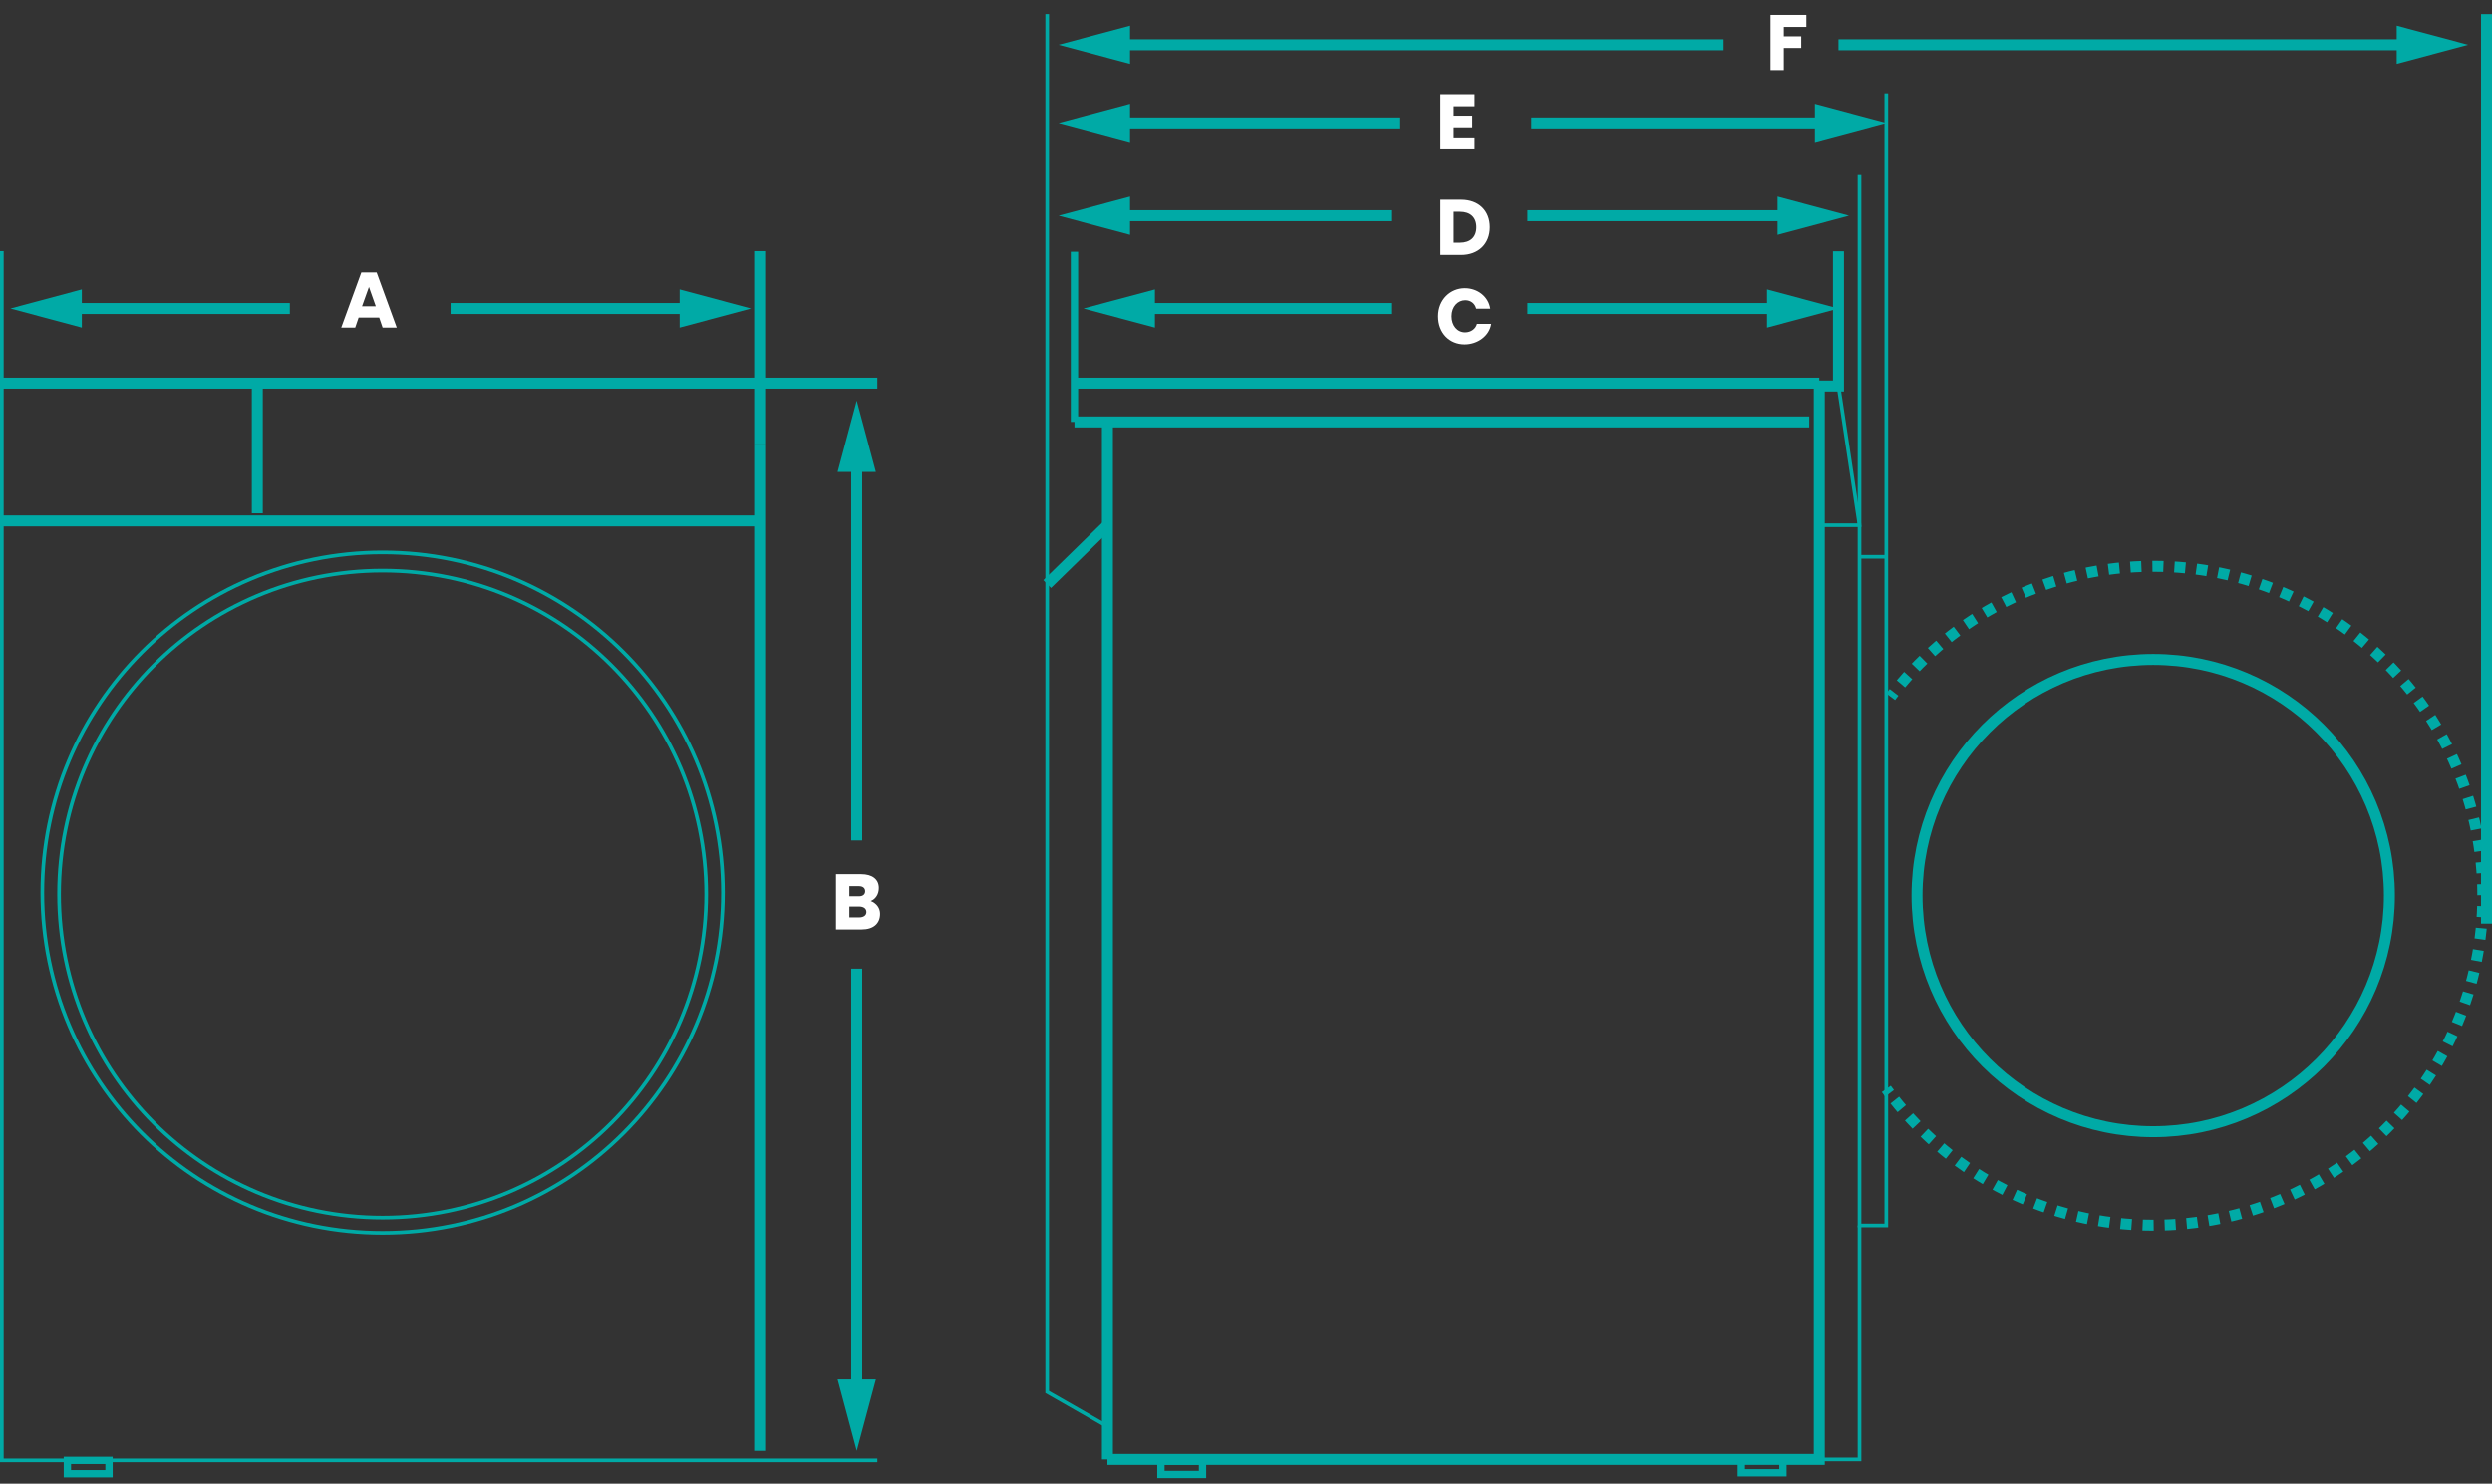 <svg width="398" height="237" viewBox="0 0 398 237" fill="none" xmlns="http://www.w3.org/2000/svg">
<rect x="0" y="0" width="398" height="237" fill="#333333" stroke="none"/>
<g clip-path="url(#clip0_1109_2143)">
<path d="M301.966 111.288C302.141 111.054 302.323 110.826 302.504 110.593" stroke="#00AAA6" stroke-width="1.753" stroke-miterlimit="10"/>
<path d="M303.608 109.232C313.26 97.751 327.732 90.46 343.904 90.46C372.971 90.46 396.534 114.023 396.534 143.09C396.534 172.156 372.971 195.719 343.904 195.719C326.996 195.719 311.951 187.744 302.323 175.352" stroke="#00AAA6" stroke-width="1.753" stroke-miterlimit="10" stroke-dasharray="1.76 1.76"/>
<path d="M301.785 174.65C301.61 174.417 301.434 174.183 301.265 173.943" stroke="#00AAA6" stroke-width="1.753" stroke-miterlimit="10"/>
<path d="M0.292 83.209H121.326" stroke="#00AAA6" stroke-width="1.753" stroke-miterlimit="10"/>
<path d="M121.326 70.986V40.114" stroke="#00AAA6" stroke-width="1.753" stroke-miterlimit="10"/>
<path d="M140.122 233.275H0.292V40.114" stroke="#00AAA6" stroke-width="0.584" stroke-miterlimit="10"/>
<path d="M121.326 231.75V70.986" stroke="#00AAA6" stroke-width="1.753" stroke-miterlimit="10"/>
<path d="M41.096 61.206V81.988" stroke="#00AAA6" stroke-width="1.753" stroke-miterlimit="10"/>
<path d="M121.326 61.206H0.292" stroke="#00AAA6" stroke-width="1.753" stroke-miterlimit="10"/>
<path d="M61.113 194.504C89.654 194.504 112.79 171.367 112.79 142.827C112.79 114.286 89.654 91.149 61.113 91.149C32.572 91.149 9.436 114.286 9.436 142.827C9.436 171.367 32.572 194.504 61.113 194.504Z" stroke="#00AAA6" stroke-width="0.584" stroke-miterlimit="10"/>
<path d="M61.113 196.946C91.132 196.946 115.466 172.611 115.466 142.592C115.466 112.574 91.132 88.239 61.113 88.239C31.095 88.239 6.76 112.574 6.76 142.592C6.76 172.611 31.095 196.946 61.113 196.946Z" stroke="#00AAA6" stroke-width="0.584" stroke-miterlimit="10"/>
<path d="M140.122 61.206H119.947" stroke="#00AAA6" stroke-width="1.753" stroke-miterlimit="10"/>
<path d="M71.963 49.282H110.634" stroke="#00AAA6" stroke-width="1.753" stroke-miterlimit="10"/>
<path d="M108.549 52.337L119.947 49.281L108.549 46.226V52.337Z" fill="#00AAA6"/>
<path d="M10.984 49.282H46.29" stroke="#00AAA6" stroke-width="1.753" stroke-miterlimit="10"/>
<path d="M13.07 52.337L1.665 49.281L13.07 46.226V52.337Z" fill="#00AAA6"/>
<path d="M244.575 19.637H291.952" stroke="#00AAA6" stroke-width="1.753" stroke-miterlimit="10"/>
<path d="M289.866 22.692L301.265 19.637L289.866 16.581V22.692Z" fill="#00AAA6"/>
<path d="M178.396 19.637H223.483" stroke="#00AAA6" stroke-width="1.753" stroke-miterlimit="10"/>
<path d="M180.482 22.692L169.077 19.637L180.482 16.581V22.692Z" fill="#00AAA6"/>
<path d="M243.961 34.459H285.993" stroke="#00AAA6" stroke-width="1.753" stroke-miterlimit="10"/>
<path d="M283.907 37.515L295.306 34.459L283.907 31.403V37.515Z" fill="#00AAA6"/>
<path d="M178.396 34.459H222.186" stroke="#00AAA6" stroke-width="1.753" stroke-miterlimit="10"/>
<path d="M180.482 37.515L169.077 34.459L180.482 31.403V37.515Z" fill="#00AAA6"/>
<path d="M243.961 49.282H284.31" stroke="#00AAA6" stroke-width="1.753" stroke-miterlimit="10"/>
<path d="M282.224 52.337L293.629 49.281L282.224 46.226V52.337Z" fill="#00AAA6"/>
<path d="M182.369 49.282H222.186" stroke="#00AAA6" stroke-width="1.753" stroke-miterlimit="10"/>
<path d="M184.455 52.337L173.05 49.281L184.455 46.226V52.337Z" fill="#00AAA6"/>
<path d="M293.629 7.156H384.866" stroke="#00AAA6" stroke-width="1.753" stroke-miterlimit="10"/>
<path d="M382.78 10.212L394.179 7.156L382.78 4.101V10.212Z" fill="#00AAA6"/>
<path d="M178.396 7.156H275.289" stroke="#00AAA6" stroke-width="1.753" stroke-miterlimit="10"/>
<path d="M180.482 10.212L169.077 7.156L180.482 4.101V10.212Z" fill="#00AAA6"/>
<path d="M60.565 50.737H57.277L56.731 52.338H54.497L57.711 43.515H60.156L63.37 52.338H61.111L60.565 50.737ZM60.019 48.925L58.927 45.835L57.823 48.925H60.019Z" fill="white"/>
<path d="M288.506 2.383V4.306H284.907V5.808H287.687V7.669H284.907V11.206H282.785V2.383H288.506Z" fill="white"/>
<path d="M232.184 16.972V18.474H235.15V20.335H232.184V21.949H235.522V23.872H230.062V15.049H235.522V16.972H232.184Z" fill="white"/>
<path d="M237.955 36.298C237.955 38.966 236.118 40.728 233.376 40.728H230.062V31.905H233.376C236.168 31.905 237.955 33.655 237.955 36.298ZM233.189 38.768C234.828 38.768 235.808 37.887 235.808 36.298C235.808 34.673 234.79 33.829 233.189 33.829H232.184V38.768H233.189Z" fill="white"/>
<path d="M233.959 46.033C236.031 46.033 237.744 47.386 238.029 49.309H235.783C235.597 48.503 234.927 47.957 234.046 47.957C232.854 47.957 231.849 48.962 231.849 50.526C231.849 52.015 232.755 53.094 234.021 53.094C234.927 53.094 235.709 52.536 235.907 51.742H238.178C237.893 53.665 236.006 55.018 233.934 55.018C231.514 55.018 229.69 53.206 229.69 50.526C229.69 47.833 231.675 46.033 233.959 46.033Z" fill="white"/>
<path d="M139.072 143.924C140.003 144.296 140.561 145.053 140.561 145.971C140.561 147.535 139.482 148.466 137.645 148.466H133.525V139.642H137.546C139.32 139.642 140.363 140.461 140.363 141.839C140.363 142.819 139.879 143.589 139.072 143.924ZM135.659 143.167H137.186C137.806 143.167 138.179 142.869 138.179 142.36C138.179 141.851 137.806 141.553 137.186 141.553H135.659V143.167ZM137.186 146.542C137.931 146.542 138.377 146.22 138.377 145.686C138.377 145.128 137.931 144.805 137.186 144.805H135.659V146.542H137.186Z" fill="white"/>
<path d="M136.832 154.728V222.431" stroke="#00AAA6" stroke-width="1.753" stroke-miterlimit="10"/>
<path d="M133.783 220.345L136.832 231.749L139.888 220.345H133.783Z" fill="#00AAA6"/>
<path d="M136.832 73.311V134.249" stroke="#00AAA6" stroke-width="1.753" stroke-miterlimit="10"/>
<path d="M133.783 75.391L136.832 63.992L139.888 75.391H133.783Z" fill="#00AAA6"/>
<path d="M176.871 67.394V233.123" stroke="#00AAA6" stroke-width="1.753" stroke-miterlimit="10"/>
<path d="M171.601 40.214V67.393" stroke="#00AAA6" stroke-width="1.169" stroke-miterlimit="10"/>
<path d="M293.629 40.138V61.662H290.567V233.123H176.871" stroke="#00AAA6" stroke-width="1.753" stroke-miterlimit="10"/>
<path d="M290.567 83.898H296.988V27.968" stroke="#00AAA6" stroke-width="0.584" stroke-miterlimit="10"/>
<path d="M296.988 83.898V195.759H301.265V14.915" stroke="#00AAA6" stroke-width="0.584" stroke-miterlimit="10"/>
<path d="M301.265 88.94H296.988" stroke="#00AAA6" stroke-width="0.584" stroke-miterlimit="10"/>
<path d="M296.988 195.76V233.123H290.567" stroke="#00AAA6" stroke-width="0.584" stroke-miterlimit="10"/>
<path d="M167.249 2.255V222.349L176.871 227.853" stroke="#00AAA6" stroke-width="0.584" stroke-miterlimit="10"/>
<path d="M290.567 61.206H172.057" stroke="#00AAA6" stroke-width="1.753" stroke-miterlimit="10"/>
<path d="M171.601 67.394H288.966" stroke="#00AAA6" stroke-width="1.753" stroke-miterlimit="10"/>
<path d="M293.629 61.662L296.988 83.899" stroke="#00AAA6" stroke-width="0.584" stroke-miterlimit="10"/>
<path d="M176.871 83.898L167.249 93.293" stroke="#00AAA6" stroke-width="1.753" stroke-miterlimit="10"/>
<path d="M397.124 2.255V147.536" stroke="#00AAA6" stroke-width="1.753" stroke-miterlimit="10"/>
<path d="M343.892 180.774C364.724 180.774 381.612 163.886 381.612 143.054C381.612 122.223 364.724 105.335 343.892 105.335C323.06 105.335 306.173 122.223 306.173 143.054C306.173 163.886 323.06 180.774 343.892 180.774Z" stroke="#00AAA6" stroke-width="1.753" stroke-miterlimit="10"/>
<path d="M17.411 233.274H10.762V235.413H17.411V233.274Z" stroke="#00AAA6" stroke-width="1.169" stroke-miterlimit="10"/>
<path d="M192.062 233.392H185.413V235.53H192.062V233.392Z" stroke="#00AAA6" stroke-width="1.169" stroke-miterlimit="10"/>
<path d="M284.766 233.123H278.117V235.261H284.766V233.123Z" stroke="#00AAA6" stroke-width="1.169" stroke-miterlimit="10"/>
</g>
<defs>
<clipPath id="clip0_1109_2143">
<rect width="398" height="236.115" fill="white"/>
</clipPath>
</defs>
</svg>
